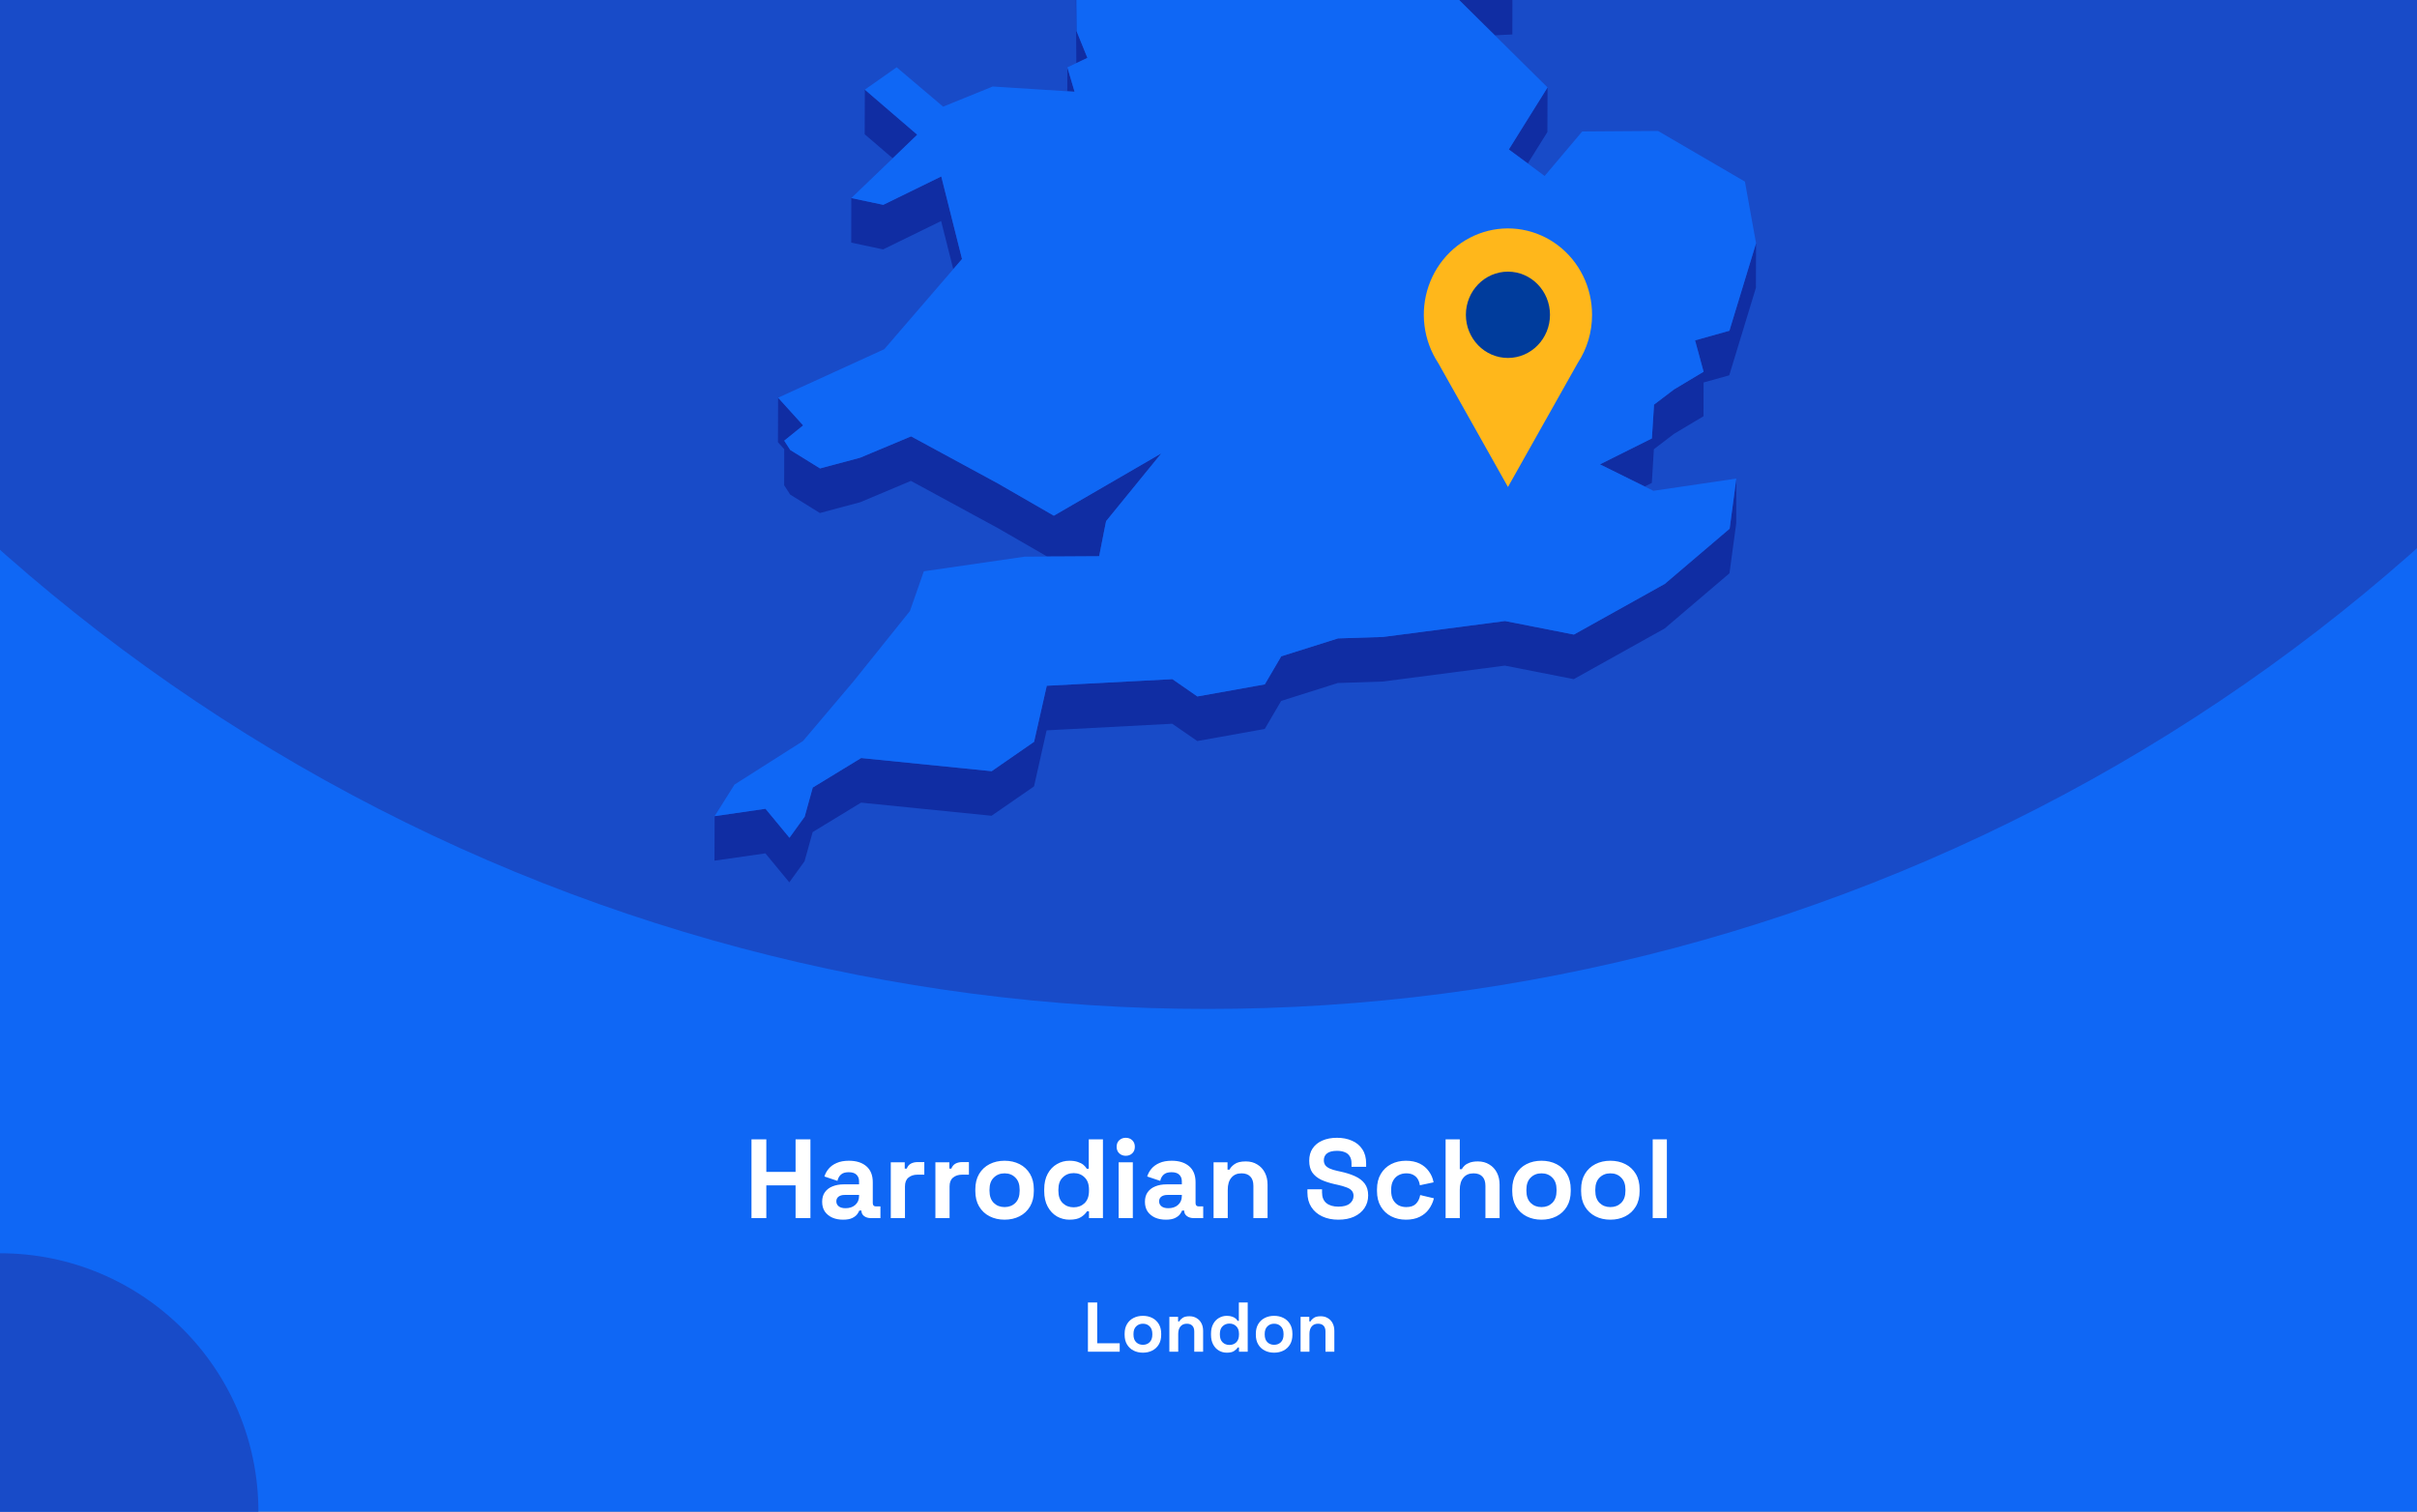 <?xml version="1.0" encoding="utf-8"?>
<svg xmlns="http://www.w3.org/2000/svg" fill="none" height="860" viewBox="0 0 1375 860" width="1375">
<rect x="0" y="0" width="1375" height="860" fill="#808080" stroke="none"/>
<g clip-path="url(#clip0_2708_87)">
<rect fill="#0F67F5" height="860" width="1375"/>
<circle cx="687" cy="-460" fill="#184BC8" r="1034"/>
<g clip-path="url(#clip1_2708_87)">
<path d="M850.395 20.088L860.36 19.607L860.404 -5.76L844.232 -5.017L815.866 -14.07L844.188 13.965L850.395 20.088Z" fill="#102DA3"/>
<path d="M599.12 -53.698L588.892 -72.198L569.749 -107.844L569.661 -82.476L588.805 -46.831L599.076 -28.33L612.145 -25.531L612.057 -0.601L612.32 35.919L612.363 35.876L618.614 32.945L612.451 17.725L612.145 -25.968L626.131 -47.924L599.12 -53.698Z" fill="#102DA3"/>
<path d="M611.314 52.185L607.206 38.32L607.162 51.923L611.314 52.185Z" fill="#102DA3"/>
<path d="M521.801 76.638L491.993 51.008L491.906 76.375L507.859 90.065L521.801 76.638Z" fill="#102DA3"/>
<path d="M869.145 92.998L880.29 75.11L880.378 49.742L858.349 85.038L869.145 92.998Z" fill="#102DA3"/>
<path d="M484.257 138.04L502.395 141.889L535.395 125.75L542.3 153.13L547.283 147.356L535.482 100.383L502.483 116.522L484.301 112.673L484.257 138.04Z" fill="#102DA3"/>
<path d="M983.834 188.163L964.296 193.63L969.148 211.475L952.364 221.534L940.956 230.194L939.733 249.439L910.186 264.178L935.668 276.774L939.689 274.762L940.869 255.562L952.277 246.858L969.104 236.799L969.148 217.598L983.746 213.531L998.913 163.758L999 138.391L983.834 188.163Z" fill="#102DA3"/>
<path d="M449.509 281.366L466.424 291.863L489.327 285.74L518.217 273.581L567.651 300.435L595.711 316.618L599.47 316.574H603.272L625.301 316.443L628.098 302.141L629.235 296.499L660.66 257.923L599.513 293.394L567.738 275.068L518.305 248.257L489.371 260.373L466.512 266.496L449.553 255.999L446.144 250.707L456.896 242.003L442.647 226.258L442.56 251.581L446.144 255.561L446.1 276.074L449.509 281.366Z" fill="#102DA3"/>
<path d="M947.075 332.193L895.369 361.015L856.208 353.318L786.8 362.371L761.187 363.202L728.888 373.393L719.534 389.357L681.159 396.224L666.954 386.383L595.492 390.144L588.281 422.028L564.154 438.736L489.895 431.257L462.359 448.052L457.77 464.628L449.116 476.612L435.479 460.123L406.545 464.322L406.458 489.646L435.436 485.491L449.029 501.979L457.683 489.995L462.316 473.375L489.851 456.624L564.067 464.103L588.237 447.396L595.405 415.512L666.867 411.75L681.115 421.591L719.491 414.724L728.844 398.76L761.1 388.57L786.713 387.739L856.12 378.685L895.282 386.383L946.988 357.56L983.877 326.157L987.723 297.641L987.767 272.273L983.965 300.79L947.075 332.193Z" fill="#102DA3"/>
<path d="M939.733 249.441L940.957 230.197L952.364 221.537L969.148 211.477L964.296 193.633L983.834 188.166L999 138.393L992.663 103.316L943.229 74.493L900.09 74.8L878.717 100.123L869.145 92.994L858.349 85.034L880.378 49.739L850.395 20.085L844.188 13.962L815.866 -14.074L844.232 -5.02L860.404 -5.764L788.199 -113.488L750.304 -126.259L717.349 -218.106L715.12 -242.642L637.801 -305.055L623.771 -300.638L605.982 -295.039L596.76 -292.153L579.889 -298.013L606.026 -318.745L642.347 -333.528L627.093 -347.174L616.56 -356.533L672.593 -441.077L677.138 -466.269L694.534 -486.257L661.316 -515.867L570.317 -511.274L545.753 -498.853L519.878 -485.776L548.594 -528.332L545.972 -530.3L531.636 -540.84L595.23 -606.14L593.132 -618.08L597.765 -634L574.163 -633.825L499.511 -605.527L492.649 -623.372L478.619 -605.396L470.402 -626.521L458.95 -623.153L437.184 -549.457L452.831 -529.688L437.14 -529.6L421.143 -529.469L408.075 -467.144L421.012 -449.999L417.865 -428.743L414.587 -406.874L379.009 -387.455L382.593 -356.358L380.146 -351.46L369.306 -329.766L381.457 -325.174L446.45 -382.6L449.203 -373.984L446.406 -369.479L429.841 -342.625L419.22 -325.436L423.416 -303.612L421.405 -288.173L411.265 -208.79L422.717 -208.878L437.796 -271.246L445.182 -274.614L464.807 -262.149L494.091 -227.247L484.519 -213.208L467.386 -187.971L463.54 -158.799L450.69 -158.711L474.292 -119.13L481.328 -123.11L483.864 -144.366L511.661 -123.328L530.412 -140.036L568.787 -150.883L604.409 -164.354L584.172 -131.376L569.749 -107.845L588.893 -72.2L599.12 -53.699L626.131 -47.926L612.145 -25.97L612.451 17.723L618.614 32.944L612.364 35.874L612.32 35.918L607.206 38.323L611.315 52.188L607.162 51.925L564.766 49.214L536.531 60.673L510.088 38.279L491.993 51.007L521.802 76.637L507.859 90.064L484.301 112.676L502.483 116.525L535.482 100.386L547.283 147.359L542.3 153.132L503.051 198.663L442.647 226.26L456.896 242.006L446.144 250.709L449.553 256.002L466.512 266.498L489.371 260.375L518.305 248.26L567.738 275.071L599.514 293.397L660.66 257.926L629.235 296.502L628.098 302.144L625.301 316.446L603.272 316.577H599.47L595.711 316.621L582.861 316.708L525.56 325.018L517.649 347.63L485.568 387.606L456.809 421.589L417.865 446.344L406.545 464.32L435.479 460.122L449.116 476.61L457.77 464.626L462.359 448.05L489.895 431.255L564.154 438.734L588.281 422.027L595.492 390.143L666.954 386.381L681.159 396.222L719.534 389.355L728.888 373.391L761.188 363.201L786.8 362.37L856.208 353.316L895.37 361.014L947.076 332.191L983.965 300.788L987.767 272.272L940.607 279.226L935.668 276.777L910.187 264.18L939.733 249.441Z" fill="#0F67F5"/>
</g>
<g clip-path="url(#clip2_2708_87)">
<path d="M905.699 179.106C905.707 171.429 903.961 163.856 900.601 156.996C897.24 150.137 892.359 144.181 886.349 139.608C880.339 135.034 873.368 131.971 865.995 130.663C858.623 129.355 851.054 129.839 843.896 132.077C836.739 134.315 830.193 138.243 824.783 143.547C819.373 148.851 815.251 155.383 812.747 162.618C810.243 169.853 809.428 177.589 810.366 185.206C811.303 192.823 813.969 200.109 818.148 206.477V206.477L838.008 241.76L857.855 277.056L877.715 241.76L897.551 206.527C902.878 198.428 905.716 188.877 905.699 179.106V179.106Z" fill="#FFB71B"/>
<path d="M857.843 203.64C871.055 203.64 881.765 192.65 881.765 179.093C881.765 165.537 871.055 154.547 857.843 154.547C844.632 154.547 833.922 165.537 833.922 179.093C833.922 192.65 844.632 203.64 857.843 203.64Z" fill="#003C9C"/>
</g>
<circle cx="147" cy="147" fill="#184BC8" r="147" transform="matrix(-1 0 0 1 147 713)"/>
<path d="M427.505 693V648.2H435.953V666.696H452.593V648.2H461.041V693H452.593V674.376H435.953V693H427.505ZM479.617 693.896C477.356 693.896 475.329 693.512 473.537 692.744C471.745 691.933 470.316 690.781 469.249 689.288C468.225 687.752 467.713 685.896 467.713 683.72C467.713 681.544 468.225 679.731 469.249 678.28C470.316 676.787 471.767 675.677 473.601 674.952C475.479 674.184 477.612 673.8 480.001 673.8H488.705V672.008C488.705 670.515 488.236 669.299 487.297 668.36C486.359 667.379 484.865 666.888 482.817 666.888C480.812 666.888 479.319 667.357 478.337 668.296C477.356 669.192 476.716 670.365 476.417 671.816L468.993 669.32C469.505 667.699 470.316 666.227 471.425 664.904C472.577 663.539 474.092 662.451 475.969 661.64C477.889 660.787 480.215 660.36 482.945 660.36C487.127 660.36 490.433 661.405 492.865 663.496C495.297 665.587 496.513 668.616 496.513 672.584V684.424C496.513 685.704 497.111 686.344 498.305 686.344H500.865V693H495.489C493.911 693 492.609 692.616 491.585 691.848C490.561 691.08 490.049 690.056 490.049 688.776V688.712H488.833C488.663 689.224 488.279 689.907 487.681 690.76C487.084 691.571 486.145 692.296 484.865 692.936C483.585 693.576 481.836 693.896 479.617 693.896ZM481.025 687.368C483.287 687.368 485.121 686.749 486.529 685.512C487.98 684.232 488.705 682.547 488.705 680.456V679.816H480.577C479.084 679.816 477.911 680.136 477.057 680.776C476.204 681.416 475.777 682.312 475.777 683.464C475.777 684.616 476.225 685.555 477.121 686.28C478.017 687.005 479.319 687.368 481.025 687.368ZM506.761 693V661.256H514.697V664.84H515.849C516.319 663.56 517.087 662.621 518.153 662.024C519.263 661.427 520.543 661.128 521.993 661.128H525.833V668.296H521.865C519.817 668.296 518.132 668.851 516.809 669.96C515.487 671.027 514.825 672.691 514.825 674.952V693H506.761ZM532.136 693V661.256H540.072V664.84H541.224C541.694 663.56 542.462 662.621 543.528 662.024C544.638 661.427 545.918 661.128 547.368 661.128H551.208V668.296H547.24C545.192 668.296 543.507 668.851 542.184 669.96C540.862 671.027 540.2 672.691 540.2 674.952V693H532.136ZM571.49 693.896C568.333 693.896 565.496 693.256 562.978 691.976C560.461 690.696 558.477 688.84 557.026 686.408C555.576 683.976 554.85 681.053 554.85 677.64V676.616C554.85 673.203 555.576 670.28 557.026 667.848C558.477 665.416 560.461 663.56 562.978 662.28C565.496 661 568.333 660.36 571.49 660.36C574.648 660.36 577.485 661 580.002 662.28C582.52 663.56 584.504 665.416 585.954 667.848C587.405 670.28 588.13 673.203 588.13 676.616V677.64C588.13 681.053 587.405 683.976 585.954 686.408C584.504 688.84 582.52 690.696 580.002 691.976C577.485 693.256 574.648 693.896 571.49 693.896ZM571.49 686.728C573.965 686.728 576.013 685.939 577.634 684.36C579.256 682.739 580.066 680.435 580.066 677.448V676.808C580.066 673.821 579.256 671.539 577.634 669.96C576.056 668.339 574.008 667.528 571.49 667.528C569.016 667.528 566.968 668.339 565.346 669.96C563.725 671.539 562.914 673.821 562.914 676.808V677.448C562.914 680.435 563.725 682.739 565.346 684.36C566.968 685.939 569.016 686.728 571.49 686.728ZM608.374 693.896C605.856 693.896 603.488 693.277 601.27 692.04C599.094 690.76 597.344 688.904 596.022 686.472C594.699 684.04 594.038 681.096 594.038 677.64V676.616C594.038 673.16 594.699 670.216 596.022 667.784C597.344 665.352 599.094 663.517 601.27 662.28C603.446 661 605.814 660.36 608.374 660.36C610.294 660.36 611.894 660.595 613.174 661.064C614.496 661.491 615.563 662.045 616.374 662.728C617.184 663.411 617.803 664.136 618.23 664.904H619.382V648.2H627.446V693H619.51V689.16H618.358C617.632 690.355 616.502 691.443 614.966 692.424C613.472 693.405 611.275 693.896 608.374 693.896ZM610.806 686.856C613.28 686.856 615.35 686.067 617.014 684.488C618.678 682.867 619.51 680.52 619.51 677.448V676.808C619.51 673.736 618.678 671.411 617.014 669.832C615.392 668.211 613.323 667.4 610.806 667.4C608.331 667.4 606.262 668.211 604.598 669.832C602.934 671.411 602.102 673.736 602.102 676.808V677.448C602.102 680.52 602.934 682.867 604.598 684.488C606.262 686.067 608.331 686.856 610.806 686.856ZM636.386 693V661.256H644.45V693H636.386ZM640.418 657.544C638.968 657.544 637.73 657.075 636.706 656.136C635.725 655.197 635.234 653.96 635.234 652.424C635.234 650.888 635.725 649.651 636.706 648.712C637.73 647.773 638.968 647.304 640.418 647.304C641.912 647.304 643.149 647.773 644.13 648.712C645.112 649.651 645.602 650.888 645.602 652.424C645.602 653.96 645.112 655.197 644.13 656.136C643.149 657.075 641.912 657.544 640.418 657.544ZM663.242 693.896C660.981 693.896 658.954 693.512 657.162 692.744C655.37 691.933 653.941 690.781 652.874 689.288C651.85 687.752 651.338 685.896 651.338 683.72C651.338 681.544 651.85 679.731 652.874 678.28C653.941 676.787 655.392 675.677 657.226 674.952C659.104 674.184 661.237 673.8 663.626 673.8H672.33V672.008C672.33 670.515 671.861 669.299 670.922 668.36C669.984 667.379 668.49 666.888 666.442 666.888C664.437 666.888 662.944 667.357 661.962 668.296C660.981 669.192 660.341 670.365 660.042 671.816L652.618 669.32C653.13 667.699 653.941 666.227 655.05 664.904C656.202 663.539 657.717 662.451 659.594 661.64C661.514 660.787 663.84 660.36 666.57 660.36C670.752 660.36 674.058 661.405 676.49 663.496C678.922 665.587 680.138 668.616 680.138 672.584V684.424C680.138 685.704 680.736 686.344 681.93 686.344H684.49V693H679.114C677.536 693 676.234 692.616 675.21 691.848C674.186 691.08 673.674 690.056 673.674 688.776V688.712H672.458C672.288 689.224 671.904 689.907 671.306 690.76C670.709 691.571 669.77 692.296 668.49 692.936C667.21 693.576 665.461 693.896 663.242 693.896ZM664.65 687.368C666.912 687.368 668.746 686.749 670.154 685.512C671.605 684.232 672.33 682.547 672.33 680.456V679.816H664.202C662.709 679.816 661.536 680.136 660.682 680.776C659.829 681.416 659.402 682.312 659.402 683.464C659.402 684.616 659.85 685.555 660.746 686.28C661.642 687.005 662.944 687.368 664.65 687.368ZM690.386 693V661.256H698.322V665.416H699.474C699.986 664.307 700.946 663.261 702.354 662.28C703.762 661.256 705.896 660.744 708.754 660.744C711.229 660.744 713.384 661.32 715.218 662.472C717.096 663.581 718.546 665.139 719.57 667.144C720.594 669.107 721.106 671.411 721.106 674.056V693H713.042V674.696C713.042 672.307 712.445 670.515 711.25 669.32C710.098 668.125 708.434 667.528 706.258 667.528C703.784 667.528 701.864 668.36 700.498 670.024C699.133 671.645 698.45 673.928 698.45 676.872V693H690.386ZM761.37 693.896C757.914 693.896 754.863 693.277 752.218 692.04C749.572 690.803 747.503 689.032 746.01 686.728C744.516 684.424 743.77 681.651 743.77 678.408V676.616H752.09V678.408C752.09 681.096 752.922 683.123 754.586 684.488C756.25 685.811 758.511 686.472 761.37 686.472C764.271 686.472 766.426 685.896 767.834 684.744C769.284 683.592 770.01 682.12 770.01 680.328C770.01 679.091 769.647 678.088 768.922 677.32C768.239 676.552 767.215 675.933 765.85 675.464C764.527 674.952 762.906 674.483 760.986 674.056L759.514 673.736C756.442 673.053 753.796 672.2 751.578 671.176C749.402 670.109 747.716 668.723 746.522 667.016C745.37 665.309 744.794 663.091 744.794 660.36C744.794 657.629 745.434 655.304 746.714 653.384C748.036 651.421 749.871 649.928 752.218 648.904C754.607 647.837 757.402 647.304 760.602 647.304C763.802 647.304 766.639 647.859 769.114 648.968C771.631 650.035 773.594 651.656 775.002 653.832C776.452 655.965 777.178 658.653 777.178 661.896V663.816H768.858V661.896C768.858 660.189 768.516 658.824 767.834 657.8C767.194 656.733 766.255 655.965 765.018 655.496C763.78 654.984 762.308 654.728 760.602 654.728C758.042 654.728 756.143 655.219 754.906 656.2C753.711 657.139 753.114 658.44 753.114 660.104C753.114 661.213 753.391 662.152 753.946 662.92C754.543 663.688 755.418 664.328 756.57 664.84C757.722 665.352 759.194 665.8 760.986 666.184L762.458 666.504C765.658 667.187 768.431 668.061 770.778 669.128C773.167 670.195 775.023 671.603 776.346 673.352C777.668 675.101 778.33 677.341 778.33 680.072C778.33 682.803 777.626 685.213 776.218 687.304C774.852 689.352 772.89 690.973 770.33 692.168C767.812 693.32 764.826 693.896 761.37 693.896ZM799.798 693.896C796.726 693.896 793.932 693.256 791.414 691.976C788.94 690.696 786.977 688.84 785.526 686.408C784.076 683.976 783.35 681.032 783.35 677.576V676.68C783.35 673.224 784.076 670.28 785.526 667.848C786.977 665.416 788.94 663.56 791.414 662.28C793.932 661 796.726 660.36 799.798 660.36C802.828 660.36 805.43 660.893 807.606 661.96C809.782 663.027 811.532 664.499 812.854 666.376C814.22 668.211 815.116 670.301 815.542 672.648L807.734 674.312C807.564 673.032 807.18 671.88 806.582 670.856C805.985 669.832 805.132 669.021 804.022 668.424C802.956 667.827 801.612 667.528 799.99 667.528C798.369 667.528 796.897 667.891 795.574 668.616C794.294 669.299 793.27 670.344 792.502 671.752C791.777 673.117 791.414 674.803 791.414 676.808V677.448C791.414 679.453 791.777 681.16 792.502 682.568C793.27 683.933 794.294 684.979 795.574 685.704C796.897 686.387 798.369 686.728 799.99 686.728C802.422 686.728 804.257 686.109 805.494 684.872C806.774 683.592 807.585 681.928 807.926 679.88L815.734 681.736C815.18 683.997 814.22 686.067 812.854 687.944C811.532 689.779 809.782 691.229 807.606 692.296C805.43 693.363 802.828 693.896 799.798 693.896ZM822.386 693V648.2H830.45V665.16H831.602C831.944 664.477 832.477 663.795 833.202 663.112C833.928 662.429 834.888 661.875 836.082 661.448C837.32 660.979 838.877 660.744 840.754 660.744C843.229 660.744 845.384 661.32 847.218 662.472C849.096 663.581 850.546 665.139 851.57 667.144C852.594 669.107 853.106 671.411 853.106 674.056V693H845.042V674.696C845.042 672.307 844.445 670.515 843.25 669.32C842.098 668.125 840.434 667.528 838.258 667.528C835.784 667.528 833.864 668.36 832.498 670.024C831.133 671.645 830.45 673.928 830.45 676.872V693H822.386ZM876.928 693.896C873.77 693.896 870.933 693.256 868.416 691.976C865.898 690.696 863.914 688.84 862.464 686.408C861.013 683.976 860.288 681.053 860.288 677.64V676.616C860.288 673.203 861.013 670.28 862.464 667.848C863.914 665.416 865.898 663.56 868.416 662.28C870.933 661 873.77 660.36 876.928 660.36C880.085 660.36 882.922 661 885.44 662.28C887.957 663.56 889.941 665.416 891.392 667.848C892.842 670.28 893.568 673.203 893.568 676.616V677.64C893.568 681.053 892.842 683.976 891.392 686.408C889.941 688.84 887.957 690.696 885.44 691.976C882.922 693.256 880.085 693.896 876.928 693.896ZM876.928 686.728C879.402 686.728 881.45 685.939 883.072 684.36C884.693 682.739 885.504 680.435 885.504 677.448V676.808C885.504 673.821 884.693 671.539 883.072 669.96C881.493 668.339 879.445 667.528 876.928 667.528C874.453 667.528 872.405 668.339 870.784 669.96C869.162 671.539 868.352 673.821 868.352 676.808V677.448C868.352 680.435 869.162 682.739 870.784 684.36C872.405 685.939 874.453 686.728 876.928 686.728ZM916.115 693.896C912.958 693.896 910.121 693.256 907.603 691.976C905.086 690.696 903.102 688.84 901.651 686.408C900.201 683.976 899.475 681.053 899.475 677.64V676.616C899.475 673.203 900.201 670.28 901.651 667.848C903.102 665.416 905.086 663.56 907.603 662.28C910.121 661 912.958 660.36 916.115 660.36C919.273 660.36 922.11 661 924.627 662.28C927.145 663.56 929.129 665.416 930.579 667.848C932.03 670.28 932.755 673.203 932.755 676.616V677.64C932.755 681.053 932.03 683.976 930.579 686.408C929.129 688.84 927.145 690.696 924.627 691.976C922.11 693.256 919.273 693.896 916.115 693.896ZM916.115 686.728C918.59 686.728 920.638 685.939 922.259 684.36C923.881 682.739 924.691 680.435 924.691 677.448V676.808C924.691 673.821 923.881 671.539 922.259 669.96C920.681 668.339 918.633 667.528 916.115 667.528C913.641 667.528 911.593 668.339 909.971 669.96C908.35 671.539 907.539 673.821 907.539 676.808V677.448C907.539 680.435 908.35 682.739 909.971 684.36C911.593 685.939 913.641 686.728 916.115 686.728ZM940.199 693V648.2H948.263V693H940.199Z" fill="white"/>
<path d="M618.906 769V741H624.186V764.2H636.986V769H618.906ZM650.185 769.56C648.212 769.56 646.439 769.16 644.865 768.36C643.292 767.56 642.052 766.4 641.145 764.88C640.239 763.36 639.785 761.533 639.785 759.4V758.76C639.785 756.627 640.239 754.8 641.145 753.28C642.052 751.76 643.292 750.6 644.865 749.8C646.439 749 648.212 748.6 650.185 748.6C652.159 748.6 653.932 749 655.505 749.8C657.079 750.6 658.319 751.76 659.225 753.28C660.132 754.8 660.585 756.627 660.585 758.76V759.4C660.585 761.533 660.132 763.36 659.225 764.88C658.319 766.4 657.079 767.56 655.505 768.36C653.932 769.16 652.159 769.56 650.185 769.56ZM650.185 765.08C651.732 765.08 653.012 764.587 654.025 763.6C655.039 762.587 655.545 761.147 655.545 759.28V758.88C655.545 757.013 655.039 755.587 654.025 754.6C653.039 753.587 651.759 753.08 650.185 753.08C648.639 753.08 647.359 753.587 646.345 754.6C645.332 755.587 644.825 757.013 644.825 758.88V759.28C644.825 761.147 645.332 762.587 646.345 763.6C647.359 764.587 648.639 765.08 650.185 765.08ZM665.238 769V749.16H670.198V751.76H670.918C671.238 751.067 671.838 750.413 672.717 749.8C673.598 749.16 674.931 748.84 676.718 748.84C678.264 748.84 679.611 749.2 680.758 749.92C681.931 750.613 682.838 751.587 683.478 752.84C684.118 754.067 684.438 755.507 684.438 757.16V769H679.398V757.56C679.398 756.067 679.024 754.947 678.278 754.2C677.558 753.453 676.518 753.08 675.158 753.08C673.611 753.08 672.411 753.6 671.558 754.64C670.704 755.653 670.278 757.08 670.278 758.92V769H665.238ZM697.886 769.56C696.313 769.56 694.833 769.173 693.446 768.4C692.086 767.6 690.993 766.44 690.166 764.92C689.339 763.4 688.926 761.56 688.926 759.4V758.76C688.926 756.6 689.339 754.76 690.166 753.24C690.993 751.72 692.086 750.573 693.446 749.8C694.806 749 696.286 748.6 697.886 748.6C699.086 748.6 700.086 748.747 700.886 749.04C701.713 749.307 702.379 749.653 702.886 750.08C703.393 750.507 703.779 750.96 704.046 751.44H704.766V741H709.806V769H704.846V766.6H704.126C703.673 767.347 702.966 768.027 702.006 768.64C701.073 769.253 699.699 769.56 697.886 769.56ZM699.406 765.16C700.953 765.16 702.246 764.667 703.286 763.68C704.326 762.667 704.846 761.2 704.846 759.28V758.88C704.846 756.96 704.326 755.507 703.286 754.52C702.273 753.507 700.979 753 699.406 753C697.859 753 696.566 753.507 695.526 754.52C694.486 755.507 693.966 756.96 693.966 758.88V759.28C693.966 761.2 694.486 762.667 695.526 763.68C696.566 764.667 697.859 765.16 699.406 765.16ZM724.834 769.56C722.86 769.56 721.087 769.16 719.514 768.36C717.94 767.56 716.7 766.4 715.794 764.88C714.887 763.36 714.434 761.533 714.434 759.4V758.76C714.434 756.627 714.887 754.8 715.794 753.28C716.7 751.76 717.94 750.6 719.514 749.8C721.087 749 722.86 748.6 724.834 748.6C726.807 748.6 728.58 749 730.154 749.8C731.727 750.6 732.967 751.76 733.874 753.28C734.78 754.8 735.234 756.627 735.234 758.76V759.4C735.234 761.533 734.78 763.36 733.874 764.88C732.967 766.4 731.727 767.56 730.154 768.36C728.58 769.16 726.807 769.56 724.834 769.56ZM724.834 765.08C726.38 765.08 727.66 764.587 728.674 763.6C729.687 762.587 730.194 761.147 730.194 759.28V758.88C730.194 757.013 729.687 755.587 728.674 754.6C727.687 753.587 726.407 753.08 724.834 753.08C723.287 753.08 722.007 753.587 720.994 754.6C719.98 755.587 719.474 757.013 719.474 758.88V759.28C719.474 761.147 719.98 762.587 720.994 763.6C722.007 764.587 723.287 765.08 724.834 765.08ZM739.886 769V749.16H744.846V751.76H745.566C745.886 751.067 746.486 750.413 747.366 749.8C748.246 749.16 749.579 748.84 751.366 748.84C752.913 748.84 754.259 749.2 755.406 749.92C756.579 750.613 757.486 751.587 758.126 752.84C758.766 754.067 759.086 755.507 759.086 757.16V769H754.046V757.56C754.046 756.067 753.673 754.947 752.926 754.2C752.206 753.453 751.166 753.08 749.806 753.08C748.259 753.08 747.059 753.6 746.206 754.64C745.353 755.653 744.926 757.08 744.926 758.92V769H739.886Z" fill="white"/>
</g>
<defs>
<clipPath id="clip0_2708_87">
<rect fill="white" height="860" width="1375"/>
</clipPath>
<clipPath id="clip1_2708_87">
<rect fill="white" height="1135.98" transform="translate(240.5 -634)" width="758.5"/>
</clipPath>
<clipPath id="clip2_2708_87">
<rect fill="white" height="147.092" transform="translate(810 130)" width="95.699"/>
</clipPath>
</defs>
</svg>